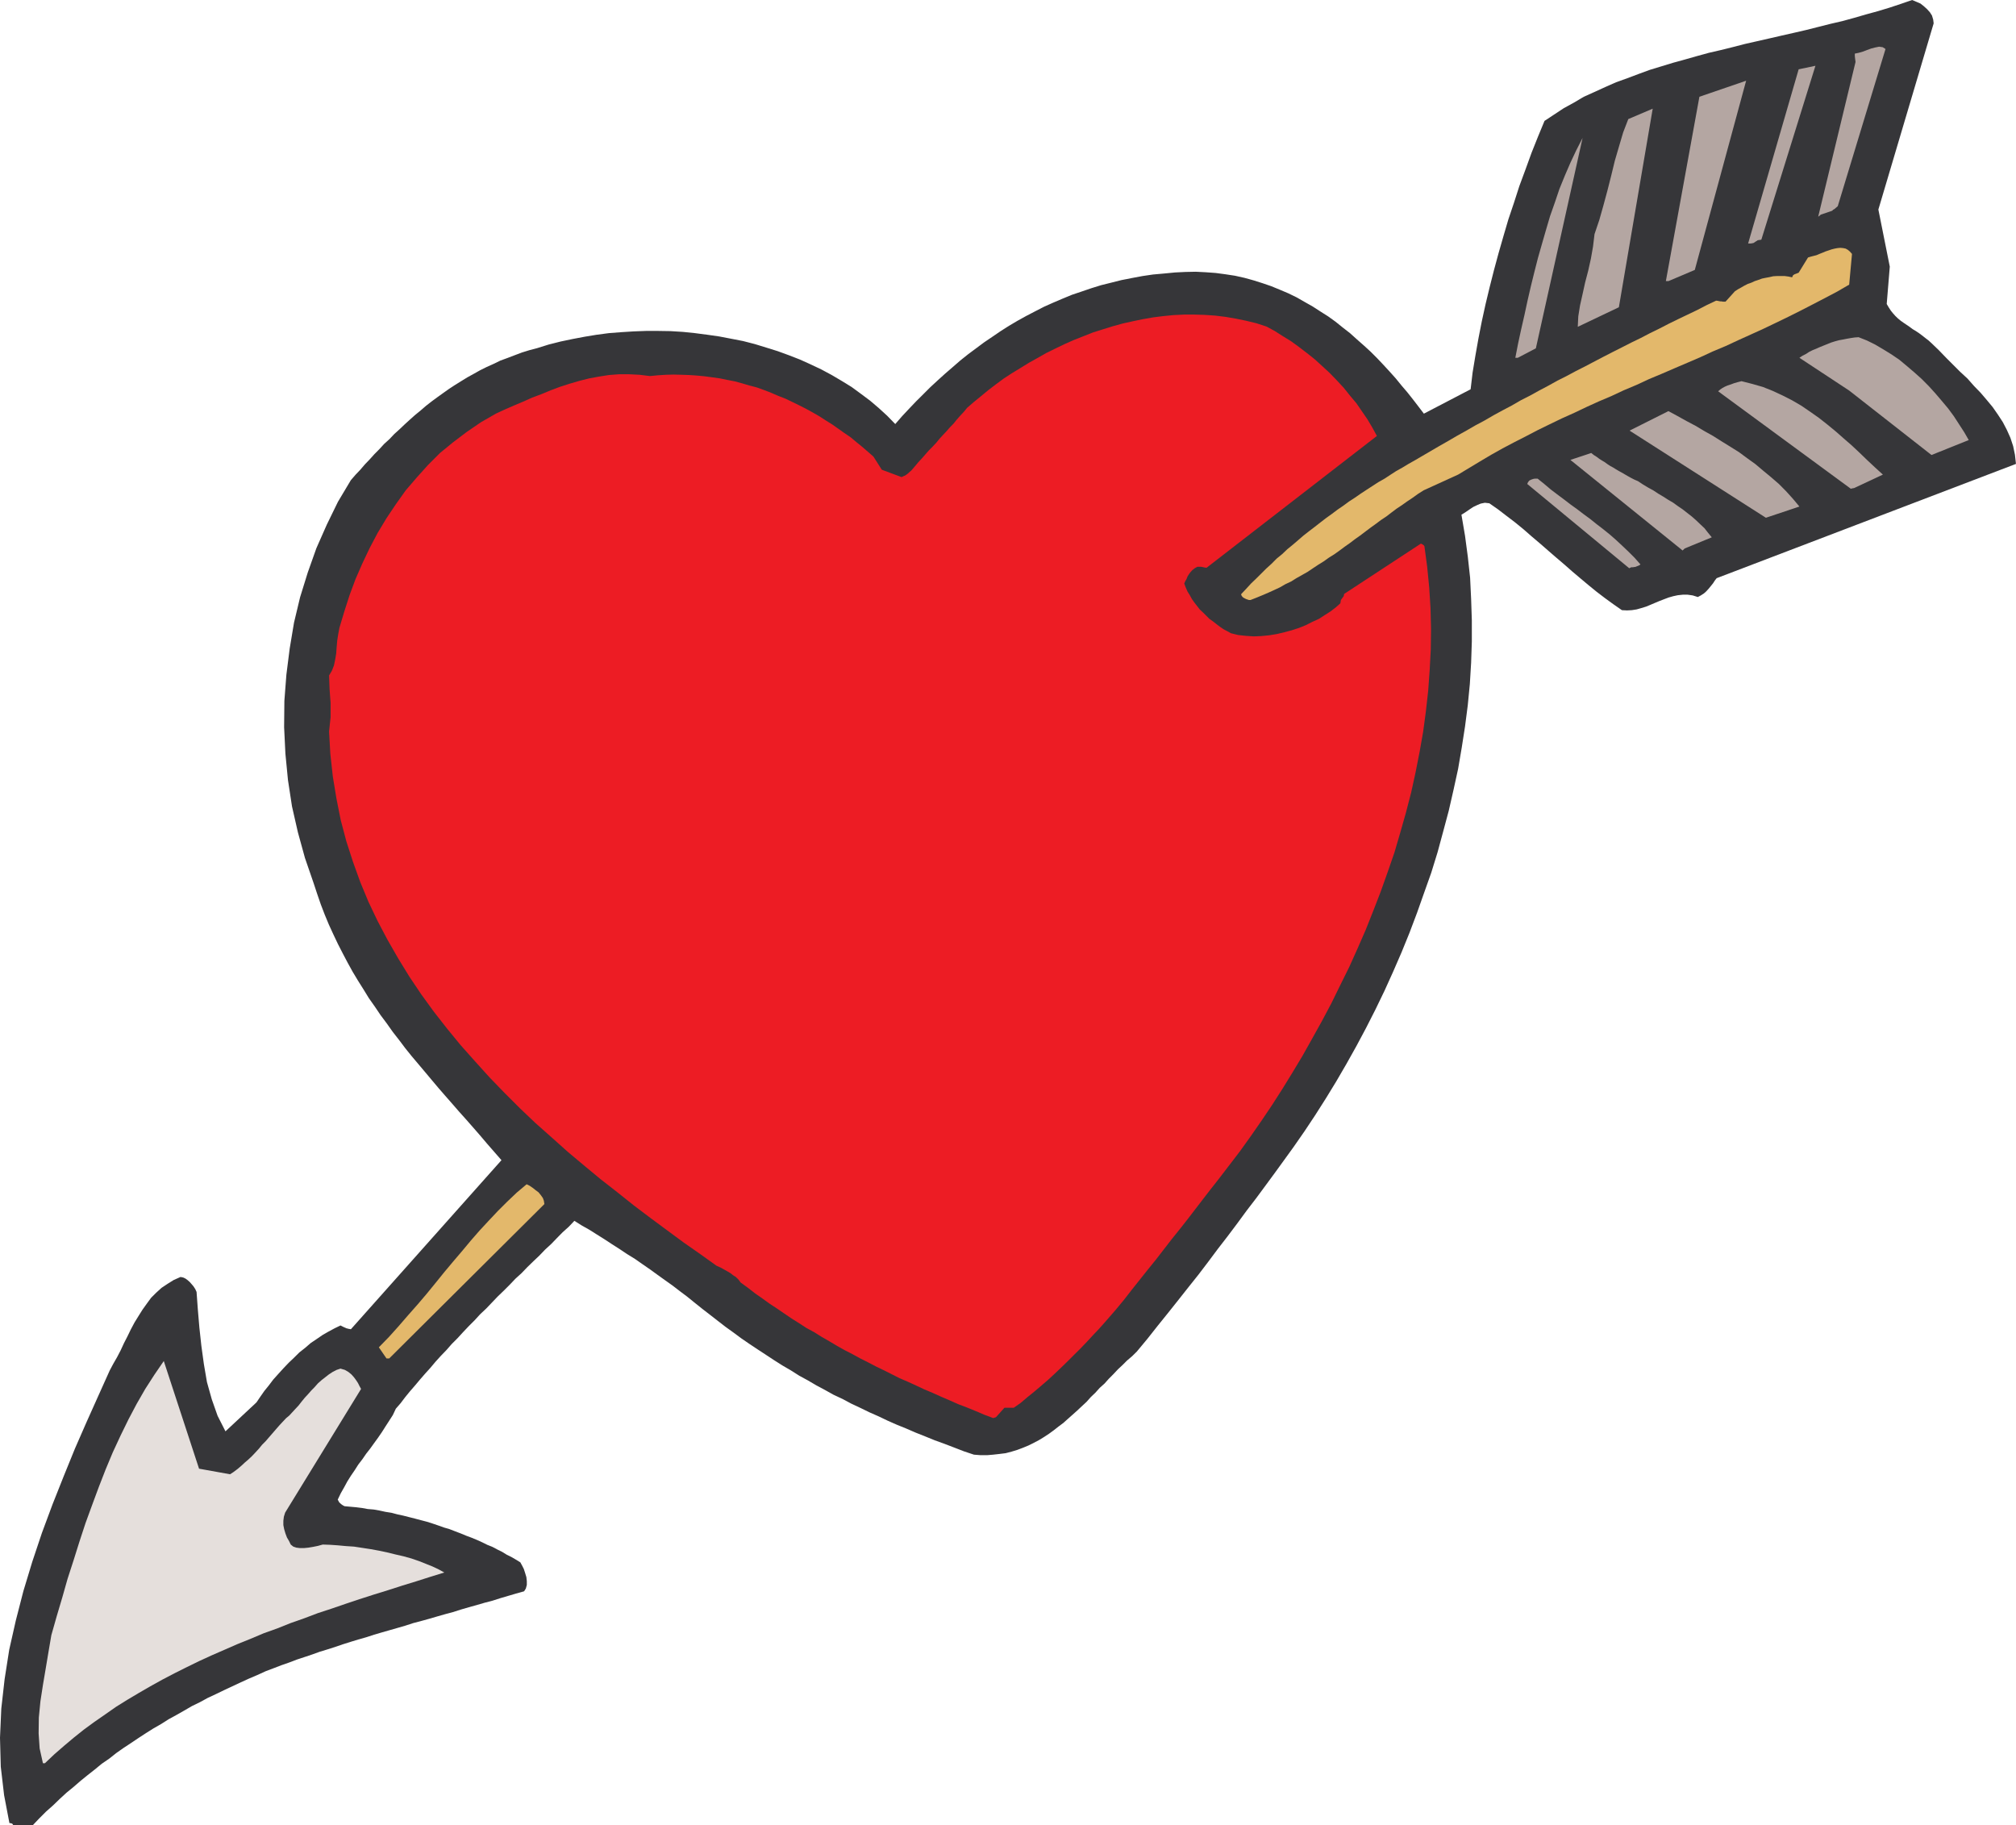 <svg xmlns="http://www.w3.org/2000/svg" width="153.844" height="139.273"><path fill="#363639" d="M1.008 139.273h1.496l.5-.527.504-.504.543-.48.504-.489.527-.484.54-.441.542-.47.524-.425.542-.426.54-.445.566-.387.543-.43.543-.382.558-.367.582-.391.563-.367.582-.367.582-.332.578-.368.606-.332.578-.328.597-.347.602-.293.602-.329.62-.289.637-.308.621-.29.625-.292.633-.29.64-.273.642-.293.66-.25.558-.215.602-.21.562-.215.582-.192.582-.195.582-.21.582-.177.598-.191.582-.2.602-.19.578-.177.605-.171.598-.196.602-.176.597-.171.602-.172.605-.176.598-.195.601-.157.618-.171.601-.176.602-.172.601-.16.598-.192.602-.175.62-.172.602-.176.598-.156.601-.192.598-.176.582-.171.625-.176.133-.211.074-.274v-.289l-.035-.312-.094-.309-.101-.312-.137-.27-.129-.234-.352-.215-.328-.191-.351-.172-.348-.215-.387-.192-.367-.195-.39-.156-.387-.192-.387-.175-.426-.176-.406-.152-.426-.176-.41-.156-.445-.172-.406-.118-.426-.152-.469-.16-.422-.133-.449-.117-.441-.117-.446-.113-.465-.118-.449-.097-.445-.118-.465-.074-.445-.097-.442-.079-.468-.039-.426-.078-.465-.058-.445-.04-.43-.039-.113-.058-.137-.094-.152-.137-.118-.214.23-.48.255-.45.25-.461.27-.43.292-.426.27-.425.312-.407.293-.425.305-.39.293-.407.309-.426.293-.426.27-.426.288-.445.274-.426.23-.488.367-.422.352-.465.367-.449.367-.422.39-.465.387-.445.407-.45.39-.464.403-.445.43-.446.406-.464.445-.446.426-.465.426-.449.445-.445.426-.465.468-.441.426-.446.442-.464.468-.45.446-.445.441-.465.465-.422.45-.468.464-.45.445-.422.446-.464.464-.426.43-.446.441-.449.47-.422.425-.449.559.352.582.328.582.367.562.352.582.382.582.372.578.386.602.371.582.407.582.402.559.406.566.406.578.41.559.43.543.407.543.44.605.485.602.465.597.465.602.465.598.43.601.445.621.426.64.425.622.407.617.406.64.406.637.371.641.406.64.348.66.387.657.351.66.368.7.328.656.351.699.328.676.329.699.308.695.332.7.309.714.289.72.312.737.293.711.29.742.269.754.289.758.293.75.25.504.039h.504l.469-.04.48-.054.465-.058.45-.118.445-.136.406-.153.426-.175.39-.192.407-.215.386-.234.387-.254.371-.27.367-.289.367-.273.344-.309.352-.312.367-.328.328-.309.375-.347.328-.368.344-.328.332-.37.371-.333.328-.367.344-.344.351-.375.352-.328.344-.344.39-.332.352-.347.809-.973.796-1.008.793-.984.774-.973.777-.984.758-.95.754-.992.734-.984.735-.95.742-.988.71-.968.743-.969.715-.969.715-.972.699-.965.715-.989.836-1.203.812-1.222.813-1.278.793-1.297.777-1.336.758-1.355.734-1.375.719-1.414.695-1.438.656-1.449.641-1.476.606-1.489.578-1.53.543-1.536.543-1.527.484-1.567.426-1.574.426-1.59.367-1.605.347-1.59.274-1.606.254-1.629.21-1.625.157-1.613.098-1.625.054-1.629v-1.605l-.054-1.63-.078-1.628-.176-1.605-.211-1.586-.274-1.614.196-.117.23-.152.254-.176.234-.152.29-.137.27-.113.312-.063.343.04.664.464.657.504.636.484.641.524.621.543.617.523.621.54.625.542.637.543.617.543.625.528.621.52.618.503.636.484.64.465.641.446.391.019.367-.02.367-.058.348-.098.367-.113.332-.137.368-.156.328-.137.351-.136.344-.13.352-.1.351-.075.383-.04h.367l.387.055.39.122.23-.122.235-.152.176-.156.192-.211.175-.215.153-.191.14-.215.137-.176 22.84-8.719-.078-.695-.137-.66-.211-.64-.27-.602-.312-.598-.367-.562-.406-.583-.45-.542-.464-.543-.504-.52-.5-.566-.563-.52-1.066-1.066-.543-.563-.563-.543-.23-.21-.25-.192-.254-.2-.235-.175-.253-.168-.23-.137-.235-.176-.461-.312-.215-.152-.211-.176-.2-.192-.19-.214-.153-.192-.156-.238-.156-.266.234-2.851-.871-4.356 4.219-14.207-.036-.289-.093-.309-.16-.25-.215-.238-.25-.226-.254-.2-.305-.132-.332-.137-.852.293-.87.289-.891.27-.914.25-.871.253-.926.254-.914.211-.93.235-.91.23-.93.215-.949.215-.914.21-.95.216-.929.21-.91.235-.926.23-.933.215-.91.25-.891.254-.91.25-.895.273-.887.27-.855.313-.871.328-.856.308-.832.367-.812.372-.817.367-.75.445-.777.426-1.469.969-.504 1.218-.488 1.223-.465 1.281-.465 1.254-.406 1.262-.43 1.277-.382 1.3-.368 1.282-.351 1.297-.328 1.293-.313 1.3-.289 1.321-.254 1.297-.23 1.297-.215 1.297-.152 1.281-3.567 1.86-.426-.56-.406-.527-.43-.543-.445-.52-.441-.542-.469-.523-.465-.504-.48-.508-.504-.504-.504-.461-.527-.465-.543-.488-.543-.422-.559-.45-.562-.405-.582-.368-.598-.386-.621-.352-.602-.344-.64-.312-.637-.27-.664-.273-.672-.23-.68-.215-.695-.192-.719-.16-.738-.113-.738-.098-.754-.055-.758-.039-.793.016-.793.039-.852.082-.832.074-.797.117-.816.153-.793.156-.773.195-.774.192-.754.234-.742.254-.734.246-.719.297-.715.305-.699.312-.676.348-.676.351-.664.367-.656.387-.637.406-.625.426-.636.43-.618.46-.605.45-.602.48-.578.504-.562.485-.578.523-.567.524-.543.543-.543.539-.539.566-.523.559-.524.601-.62-.636-.637-.583-.66-.562-.7-.523-.715-.524-.757-.465-.754-.445-.793-.426-.817-.387-.812-.367-.852-.332-.855-.312-.852-.266-.89-.273-.891-.23-.91-.177-.914-.175-.926-.133-.93-.121-.91-.094-.95-.059-.952-.015h-.926l-.934.035-.945.059-.953.074-.91.12-.93.153-.93.176-.91.191-.91.23-.89.278-.583.153-.566.175-.559.211-.562.215-.524.191-.523.254-.523.235-.504.25-.48.27-.489.269-.484.297-.465.289-.442.289-.468.332-.426.305-.446.328-.425.332-.407.351-.425.348-.391.348-.406.37-.387.368-.406.367-.367.387-.407.37-.351.384-.387.39-.367.407-.371.386-.348.407-.367.386-.352.406-.984 1.649-.852 1.746-.796 1.8-.66 1.86-.583 1.88-.464 1.94-.329 1.973-.253 1.996-.153 1.996-.02 2.012.098 2.02.196 2.015.308 2.012.45 1.976.539 1.958.66 1.917.27.817.273.793.304.793.313.754.348.758.351.738.367.715.368.699.386.7.406.675.426.676.407.664.449.636.445.66.465.622.465.656.484.621.465.617.484.602.524.62.504.599.504.601.523.621.523.602.524.597.523.602.543.605.543.618.52.597.543.64 1.086 1.243-11.492 12.902-.094-.02-.098-.015-.078-.023-.078-.016-.074-.039-.098-.039-.273-.137-.446.215-.465.25-.445.254-.445.305-.465.312-.426.368-.445.351-.41.406-.407.387-.406.426-.387.426-.386.43-.332.44-.348.43-.309.442-.292.43-2.364 2.207-.601-1.184-.442-1.254-.37-1.32-.235-1.375-.192-1.395-.152-1.398-.117-1.375L15 98.582l-.097-.215-.137-.211-.133-.156-.156-.176-.172-.152-.16-.114-.168-.078-.2-.039-.519.23-.465.29-.469.312-.402.367-.39.387-.329.45-.332.464-.289.461-.312.504-.29.543-.253.523-.27.524-.25.543-.273.523-.29.504-.269.504-.87 1.934-.895 1.996-.891 2.035-.852 2.094-.855 2.152-.813 2.188-.738 2.207-.676 2.23-.578 2.246-.504 2.234-.351 2.243-.254 2.25L0 132.605l.059 2.207.254 2.172.406 2.13h.059l.097.022.078.04.055.097"/><path fill="#e5dfdc" d="m3.43 134.543.718-.68.735-.64.758-.637.754-.602.816-.597.812-.563.832-.582.872-.543.875-.52.87-.503.915-.508.925-.484.93-.465.95-.465.972-.445.969-.422.984-.43 1.008-.406 1.008-.426 1.027-.367 1.027-.41 1.047-.368 1.028-.39 1.062-.348 1.07-.367 1.043-.348 1.09-.351 1.063-.328 1.082-.348 1.07-.328 1.102-.352 1.062-.328-.422-.234-.488-.23-.48-.192-.543-.215-.563-.195-.62-.172-.599-.137-.64-.156-.621-.133-.64-.117-.638-.098-.64-.097-.617-.04-.622-.058-.578-.04-.566-.019-.367.102-.367.074-.352.059-.348.035h-.308l-.274-.035-.23-.078-.196-.157-.132-.273-.157-.266-.117-.312-.097-.328-.06-.309v-.328l.04-.313.098-.312 5.793-9.434-.117-.21-.118-.239-.152-.23-.156-.211-.192-.215-.234-.192-.27-.156-.332-.097-.293.097-.304.156-.293.192-.274.215-.27.21-.288.255-.254.289-.25.254-.254.289-.25.27-.254.312-.21.27-.255.273-.23.25-.235.254-.23.19-.274.29-.253.273-.27.309-.25.29-.254.292-.27.313-.269.27-.234.288-.27.293-.254.27-.289.273-.27.23-.273.254-.27.23-.312.235-.27.176-2.367-.426-2.691-8.215-.715 1.043-.699 1.086-.656 1.141-.625 1.184-.598 1.222-.602 1.297-.542 1.297-.52 1.336-.504 1.36-.508 1.39-.465 1.414-.445 1.418-.465 1.434-.406 1.433-.426 1.434-.406 1.433-.215 1.262-.21 1.258-.216 1.277-.191 1.242-.121 1.243-.016 1.214.078 1.145.25 1.125h.153"/><path fill="#ed1c24" d="m76.012 108.133.64-.715h.715l.524-.367.504-.43.523-.422.504-.426.543-.468.504-.465.504-.48.504-.489.484-.484.484-.48.485-.505.465-.504.445-.468.45-.504.405-.465.387-.445.66-.793.617-.793.618-.778.62-.777.622-.77.601-.777.598-.773.625-.778.582-.738.578-.754.582-.758.582-.754.578-.734.582-.758.563-.734.562-.738.817-1.141.808-1.164.797-1.184.793-1.238.774-1.258.757-1.261.739-1.317.734-1.32.719-1.352.676-1.379.699-1.414.637-1.414.625-1.433.578-1.454.562-1.453.524-1.472.523-1.512.441-1.508.43-1.512.402-1.55.336-1.532.309-1.57.27-1.531.21-1.567.176-1.574.114-1.59.082-1.566.02-1.55-.04-1.59-.098-1.567-.156-1.59-.21-1.566-.02-.024-.02-.039-.098-.074-.132-.063-5.856 3.84-.035.172-.102.137-.113.156-.04.25-.35.313-.403.308-.43.274-.445.289-.504.23-.504.254-.52.211-.542.176-.582.156-.582.137-.578.094-.586.058-.582.024-.598-.04-.582-.062-.563-.137-.27-.152-.288-.152-.293-.2-.25-.191-.274-.215-.27-.191-.234-.235-.253-.25-.25-.234-.192-.25-.215-.274-.191-.27-.156-.288-.172-.274-.137-.308-.117-.313.078-.175.098-.168.078-.2.113-.175.113-.153.141-.152.172-.137.215-.117h.289l.078.02.094.019.097.02.137.019 13-10.059-.348-.636-.367-.621-.426-.622-.425-.617-.489-.582-.48-.601-.524-.563-.543-.562-.562-.52-.582-.527-.578-.461-.606-.465-.617-.45-.621-.382-.64-.406-.622-.336-.77-.25-.796-.192-.754-.156-.797-.137-.793-.097-.797-.055-.793-.023h-.797l-.793.039-.793.078-.773.098-.777.136-.754.157-.778.172-.773.214-.738.23-.75.235-.742.293-.735.29-.695.308-.719.347-.68.333-.68.386-.656.367-.66.407-.64.39-.617.403-.602.445-.563.43-.562.464-.543.442-.52.45-.253.308-.274.293-.27.308-.25.309-.269.273-.273.313-.254.27-.266.288-.254.313-.273.289-.29.293-.253.289-.27.309-.289.312-.254.305-.289.336-.098.074-.097.094-.094.078-.082.058-.094.063-.097.035-.157.078-1.511-.562-.64-1.004-.423-.371-.449-.387-.43-.348-.441-.37-.484-.329-.93-.656-.504-.313-.484-.312-.504-.29-.524-.288-.504-.254-.523-.254-.52-.25-.543-.211-.543-.235-.543-.21-.543-.196-.582-.152-.539-.16-.566-.153-.578-.113-.567-.117-.597-.082-.582-.078-.578-.055-.582-.039-.582-.02-.602-.015-.602.016-.597.039-.606.058-.793-.097-.793-.04h-.773l-.777.059-.739.117-.754.137-.757.191-.735.215-.719.23-.734.274-.695.29-.719.269-.7.312-.694.293-.7.305-.675.312-1.141.657-1.086.742-1.047.793-.992.812-.91.91-.871.97-.832.968-.758 1.066-.715 1.067-.676 1.125-.601 1.14-.563 1.184-.523 1.2-.446 1.198-.406 1.262-.371 1.238-.094.489-.078.504-.043.503-.035.48-.078.466-.094.445-.16.406-.21.352.038 1.047.078 1.062v1.07l-.117 1.102.098 1.723.191 1.726.274 1.668.328 1.645.426 1.61.507 1.57.559 1.55.617 1.489.703 1.476.754 1.43.813 1.418.855 1.394.91 1.356.97 1.336 1.003 1.281 1.031 1.258 1.102 1.238 1.105 1.223 1.14 1.18 1.165 1.164 1.203 1.144 1.219 1.082 1.242 1.11 1.238 1.039 1.262 1.046 1.273.993 1.262 1.007 1.278.965 1.261.934 1.262.93 1.273.89 1.243.89.312.138.27.152.25.14.234.137.191.153.215.136.196.192.171.23.563.41.543.422.558.39.543.391.582.383.543.371.563.383.562.352.563.367.602.328.562.352.578.332.582.347.582.328.602.309.601.328.582.293.598.313.602.289.62.312.602.305.637.273.64.293.618.29.64.269.641.289.637.273.66.293.656.25.664.27.676.289.68.254.035-.016.078-.023.059-.016.039-.023"/><path fill="#e3b86b" d="m29.703 103.656 11.84-11.777-.04-.254-.077-.21-.153-.216-.175-.215-.23-.171-.216-.172-.234-.16-.23-.114-.758.64-.715.68-.719.715-.695.739-.7.754-.675.773-.66.793-.68.797-.68.812-.672.832-.68.832-.695.817-.718.812-.72.832-.734.817-.777.797.582.847h.211m65.723-57.871.449-.176.465-.191.445-.191.442-.2.449-.21.406-.235.445-.21.407-.255.445-.25.406-.23.406-.274.407-.27.41-.253.406-.29.406-.253.407-.29.386-.288.39-.274.407-.308.387-.274.406-.308.39-.293.407-.293.387-.29.406-.269.406-.312.387-.29.406-.269.406-.289.41-.273.407-.293.426-.27 2.632-1.2 1.672-1.007.848-.504.871-.488.875-.461.91-.465.89-.465.911-.445.93-.45.949-.425.933-.445.946-.43.949-.402.953-.446.965-.406.969-.45.972-.405.985-.426.949-.406.992-.426.965-.446.969-.406.969-.45.972-.44.946-.43.972-.465.95-.46.93-.466.948-.488.93-.484.91-.48.91-.528.215-2.344-.156-.176-.156-.133-.172-.097-.196-.04-.214-.019-.215.02-.207.039-.235.058-.23.079-.235.078-.23.097-.238.094-.23.098-.231.058-.211.055-.2.062-.714 1.16-.156.063-.153.055-.117.074-.074.16-.274-.058-.293-.04h-.578l-.293.016-.273.063-.309.058-.273.055-.266.098-.293.097-.25.117-.273.094-.27.137-.234.136-.25.137-.234.153-.72.796h-.21l-.078-.023h-.094l-.098-.016-.101-.023-.133-.016-.738.348-.715.371-.719.344-.734.351-.719.352-.71.367-.704.344-.719.375-.71.344-.72.367-.695.351-.719.368-1.398.734-.695.352-.72.386-.694.348-.696.387-.699.37-.7.387-.694.352-.7.406-.699.367-.676.368-.699.406-.695.371-.696.402-.703.391-.695.406-.68.387-1.39.812-.469.274-.48.27-.45.273-.484.27-.445.288-.446.293-.484.274-.89.578-.446.293-.445.309-.446.289-.445.328-.43.293-.441.332-.43.308-.426.328-.445.348-.406.309-.45.351-.402.348-.406.348-.43.351-.386.367-.426.348-.387.39-.406.368-.387.387-.39.386-.383.367-.39.426-.368.39.016.079.062.098.078.078.098.054.113.059.117.04.114.038h.117"/><path fill="#b4a6a2" d="M124.469 43.285h.156l.082-.02h.074l.094-.038.098-.04.101-.039.113-.078-.445-.504-.465-.464-.488-.465-.48-.446-.465-.406-.504-.406-.504-.387-.484-.39-.504-.368-.504-.386-.485-.348-.504-.387-.523-.39-.484-.368-.504-.425-.504-.407h-.215l-.113.02-.118.039-.097.04-.098.054-.094.12-.058.134 7.785 6.433.023-.02.055-.019.043-.02.016-.019m4.09-1.433 2.07-.852-.29-.352-.269-.343-.312-.293-.328-.313-.328-.289-.352-.273-.344-.27-.367-.25-.351-.254-.391-.23-.367-.235-.387-.23-.387-.254-.386-.21-.391-.235-.383-.254-.273-.117-.254-.13-.25-.14-.23-.133-.235-.136-.215-.118-.23-.136-.215-.133-.215-.117-.211-.137-.215-.156-.191-.114-.215-.136-.211-.157-.215-.136-.191-.153-1.59.528 8.566 6.914.016-.024.058-.054.063-.059.016-.02m6.199-2.343 2.558-.856-.503-.601-.524-.578-.539-.543-.605-.524-.582-.48-.602-.508-.617-.445-.637-.47-.64-.401-.66-.407-.68-.43-.657-.367-.68-.406-.695-.367-.695-.387-.68-.367-2.965 1.488 10.403 6.649m6.785-2.289 2.144-1.004-.597-.543-.602-.563-.578-.558-.605-.567-.598-.52-.617-.542-.64-.527-.641-.504-.66-.465-.68-.465-.696-.406-.718-.367-.754-.352-.774-.309-.816-.234-.813-.207-.289.074-.273.078-.25.094-.25.082-.215.094-.176.097-.175.117-.153.137 10.133 7.442.04-.024.116-.02.098-.019.04-.02m5.851-2.499 2.843-1.14-.347-.602-.387-.598-.406-.625-.426-.578-.488-.582-.48-.563-.509-.562-.539-.543-.562-.504-.563-.48-.582-.485-.601-.41-.621-.383-.637-.375-.617-.305-.641-.254-.289.02-.293.043-.313.055-.289.058-.308.055-.29.078-.312.098-.289.117-.293.117-.289.117-.254.114-.289.117-.273.136-.23.153-.27.136-.235.157 3.797 2.5 6.282 4.918M115.828 27.3l1.375-.718 3.567-16.059-.485.95-.445.945-.426.988-.41 1.008-.348 1.031-.367 1.043-.309 1.047-.312 1.082-.305 1.07-.277 1.086-.266 1.082-.254 1.102-.234 1.086-.254 1.11-.23 1.062-.211 1.086h.191m4.574-2.363 3.137-1.493 2.582-15.152-1.863.793-.39 1.012-.31 1.047-.328 1.12-.273 1.126-.289 1.14-.309 1.145-.312 1.105-.367 1.086-.114.95-.16.91-.207.93-.238.91-.191.87-.196.872-.133.832-.039.797m6.918-3.488 2.012-.852L133.25 6.16l-3.566 1.223-2.559 14.066h.195m6.297-2.871.094-.015.098-.02.097-.059.078-.058.075-.04.078-.058.117-.015.156-.024 4.129-13.27-1.281.27-3.856 13.29h.215m5.348-2.208.851-.289.075-.078.101-.055.113-.097.137-.118 3.645-11.996-.215-.136-.274-.04-.308.063-.29.074-.327.117-.313.122-.328.093-.289.059v.176l.016.152.019.152.02.157-2.848 11.804.039-.023.078-.059.059-.054.039-.024"/></svg>
